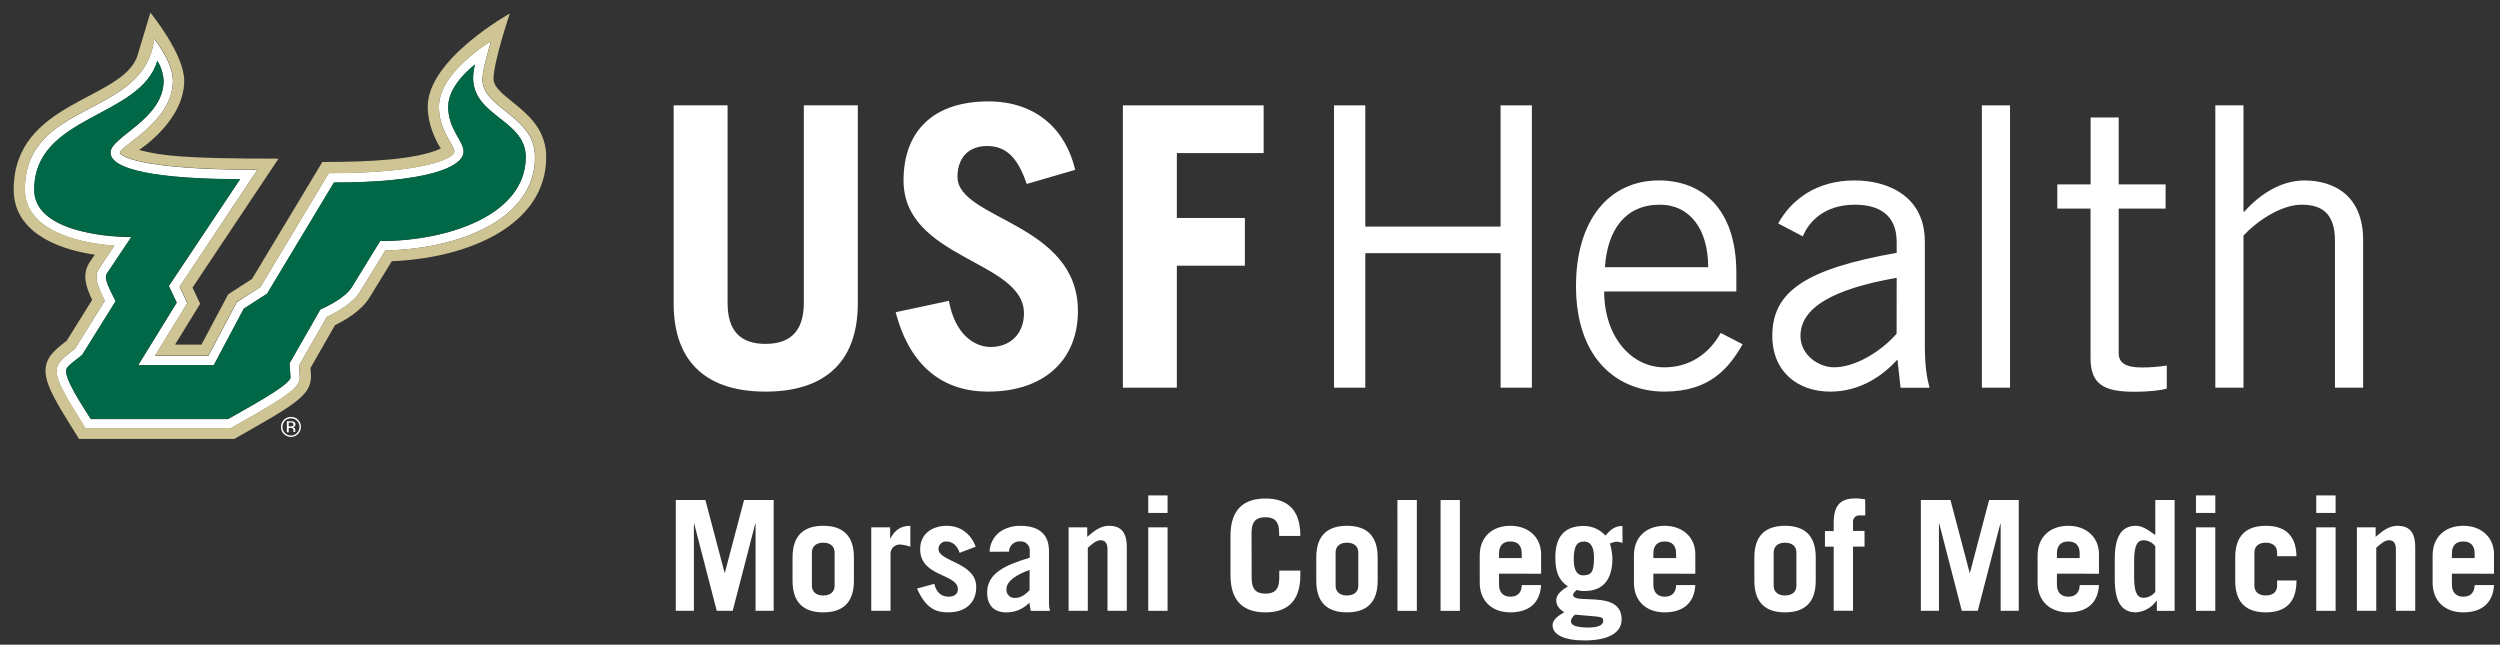 <?xml version="1.0" encoding="utf-8"?><svg width="159" height="41" viewBox="0 0 159 41" fill="none" xmlns="http://www.w3.org/2000/svg">
<rect x="0" y="0" width="159" height="41" fill="#333333" stroke="none"/>
<g clip-path="url(#clip0_4044_457)">
<path d="M18.501 26.514C18.333 26.515 18.173 26.581 18.055 26.7C17.936 26.819 17.87 26.979 17.87 27.147C17.868 27.23 17.883 27.313 17.914 27.391C17.945 27.469 17.992 27.539 18.051 27.599C18.11 27.659 18.18 27.707 18.257 27.739C18.335 27.772 18.418 27.789 18.503 27.789C18.587 27.789 18.67 27.772 18.748 27.739C18.825 27.707 18.896 27.659 18.954 27.599C19.074 27.478 19.14 27.316 19.14 27.147C19.14 26.977 19.074 26.815 18.954 26.695C18.896 26.636 18.826 26.589 18.749 26.558C18.672 26.527 18.589 26.512 18.506 26.514H18.501ZM18.891 27.539C18.841 27.59 18.781 27.631 18.714 27.658C18.648 27.686 18.577 27.7 18.505 27.7C18.433 27.7 18.362 27.686 18.296 27.658C18.23 27.631 18.17 27.59 18.119 27.539C18.069 27.488 18.028 27.427 18.001 27.36C17.974 27.293 17.961 27.221 17.962 27.148C17.962 27.005 18.019 26.867 18.121 26.765C18.223 26.663 18.361 26.606 18.504 26.606C18.648 26.606 18.786 26.663 18.888 26.765C18.989 26.867 19.047 27.005 19.047 27.148C19.047 27.221 19.034 27.293 19.006 27.36C18.979 27.427 18.939 27.488 18.888 27.539" fill="white"/>
<path d="M18.788 26.998C18.791 26.961 18.782 26.923 18.763 26.89C18.743 26.858 18.714 26.833 18.68 26.818C18.618 26.798 18.554 26.79 18.49 26.792H18.246V27.49H18.363V27.215H18.461C18.507 27.212 18.554 27.219 18.596 27.237C18.62 27.256 18.639 27.281 18.651 27.309C18.662 27.337 18.667 27.367 18.663 27.398V27.476H18.779C18.777 27.463 18.777 27.451 18.779 27.439C18.779 27.419 18.779 27.403 18.779 27.387V27.334C18.777 27.295 18.764 27.258 18.741 27.226C18.712 27.189 18.67 27.166 18.624 27.159C18.659 27.155 18.693 27.143 18.723 27.125C18.745 27.11 18.764 27.09 18.776 27.065C18.788 27.041 18.793 27.014 18.792 26.988L18.788 26.998ZM18.6 27.107C18.562 27.119 18.522 27.123 18.483 27.121H18.363V26.87H18.47C18.521 26.867 18.572 26.876 18.618 26.897C18.635 26.908 18.648 26.923 18.656 26.941C18.665 26.959 18.668 26.979 18.665 26.998C18.667 27.022 18.661 27.045 18.648 27.065C18.634 27.084 18.615 27.099 18.593 27.107" fill="white"/>
<path d="M30.683 4.991C30.683 4.404 31.225 2.622 31.225 2.622C31.225 2.622 27.916 4.57 27.916 6.779C27.916 8.322 28.894 9.242 28.894 9.629C28.894 10.088 26.895 11.009 20.908 11.009L16.556 18.258L15.063 19.218L13.256 22.63H9.857L11.915 19.283L11.422 18.237L16.375 10.8C8.629 10.8 7.623 9.869 7.623 9.716C7.623 9.28 10.995 7.744 10.995 5.138C10.995 3.929 9.799 2.476 9.799 2.476C9.224 7.536 1.579 6.327 1.579 12.069C1.579 14.418 4.44 15.428 7.265 15.627L6.302 17.073C5.94 17.615 6.224 18.226 6.663 19.129L4.766 22.175C4.766 22.175 3.891 22.804 3.701 23.17C3.307 23.946 4.124 25.104 5.425 27.237H14.677C17.787 25.48 19.068 24.755 19.068 24.022L19.016 23.255L20.794 20.149C21.259 19.937 22.402 19.357 22.885 18.573L24.512 15.929C29.158 15.842 34.023 13.982 34.023 9.997C34.023 7.314 30.674 6.968 30.674 5.006L30.683 4.991ZM24.168 15.341L22.375 18.262C21.884 19.061 20.371 19.684 20.371 19.684L18.407 23.118L18.47 24.004C18.497 24.484 15.427 26.116 14.494 26.658H5.774C5.456 26.116 3.967 23.984 4.238 23.445C4.346 23.237 4.78 22.935 5.226 22.578L7.354 19.162C6.905 18.258 6.596 17.703 6.797 17.404L8.353 15.081C6.602 15.081 2.176 14.66 2.176 12.078C2.176 7.308 8.919 7.538 10.007 3.878C10.245 4.259 10.382 4.694 10.404 5.143C10.404 7.587 7.027 8.709 7.027 9.706C7.027 11.1 11.725 11.403 15.268 11.403L10.74 18.191L11.241 19.249L8.792 23.225H13.598L15.506 19.634L16.986 18.683L21.239 11.613C27.022 11.613 29.483 10.673 29.483 9.64C29.483 8.949 28.506 8.234 28.506 6.79C28.506 5.346 30.213 4.106 30.213 4.106C29.342 7.377 33.439 7.377 33.439 9.99C33.439 13.672 28.513 15.334 24.183 15.334" fill="white"/>
<path d="M31.39 4.992C31.39 3.949 32.422 0.86 32.422 0.86C32.422 0.86 27.203 3.752 27.203 6.783C27.203 8.239 28.038 9.447 28.038 9.447C26.505 10.157 23.451 10.303 20.501 10.303L16.027 17.744L14.516 18.714L12.815 21.915H11.134L12.73 19.321L12.244 18.291L17.713 10.09C11.516 10.09 10.234 9.895 8.843 9.537C8.843 9.537 11.716 7.701 11.716 5.133C11.716 3.425 9.564 0.806 9.564 0.806L8.756 3.494C7.892 6.403 0.871 6.374 0.871 12.063C0.871 14.556 3.253 15.785 6.024 16.2L5.713 16.665C5.192 17.44 5.465 18.237 5.863 19.074L4.236 21.68C4.236 21.68 3.345 22.3 3.078 22.829C2.521 23.924 3.242 25.072 5.028 27.915H14.902C18.775 25.724 19.782 25.155 19.782 23.917C19.782 23.906 19.762 23.646 19.746 23.406L21.305 20.68C21.924 20.379 22.981 19.777 23.496 18.931L24.92 16.612C29.783 16.421 34.739 14.33 34.739 9.983C34.739 7.032 31.386 6.295 31.386 4.992H31.39ZM24.519 15.915L22.892 18.559C22.41 19.343 21.266 19.923 20.801 20.135L19.023 23.241L19.075 24.008C19.075 24.741 17.794 25.466 14.684 27.223H5.436C4.135 25.09 3.318 23.932 3.712 23.158C3.893 22.797 4.777 22.161 4.777 22.161L6.674 19.115C6.226 18.212 5.935 17.608 6.313 17.059L7.276 15.613C4.451 15.414 1.59 14.407 1.59 12.056C1.59 6.313 9.235 7.52 9.81 2.462C9.81 2.462 11.006 3.907 11.006 5.124C11.006 7.73 7.634 9.266 7.634 9.701C7.634 9.86 8.64 10.786 16.386 10.786L11.431 18.217L11.924 19.262L9.864 22.609H13.249L15.056 19.197L16.556 18.259L20.91 11.021C26.897 11.021 28.896 10.101 28.896 9.64C28.896 9.253 27.918 8.333 27.918 6.79C27.918 4.578 31.227 2.633 31.227 2.633C31.227 2.633 30.685 4.415 30.685 5.003C30.685 6.965 34.034 7.31 34.034 9.994C34.034 13.979 29.167 15.839 24.522 15.925" fill="#CFC493"/>
<path d="M30.214 4.099C30.214 4.099 28.506 5.351 28.506 6.783C28.506 8.214 29.483 8.951 29.483 9.633C29.483 10.666 27.017 11.606 21.239 11.606L16.986 18.676L15.508 19.627L13.598 23.218H8.785L11.234 19.242L10.733 18.185L15.268 11.391C11.718 11.391 7.027 11.086 7.027 9.692C7.027 8.695 10.405 7.573 10.405 5.129C10.382 4.68 10.245 4.245 10.007 3.864C8.923 7.524 2.176 7.298 2.176 12.065C2.176 14.646 6.602 15.067 8.353 15.067L6.797 17.39C6.597 17.689 6.906 18.237 7.354 19.148L5.227 22.564C4.777 22.925 4.347 23.223 4.24 23.431C3.962 23.973 5.456 26.1 5.774 26.644H14.505C15.441 26.102 18.512 24.476 18.481 23.989L18.418 23.104L20.382 19.67C20.382 19.67 21.895 19.047 22.387 18.248L24.179 15.327C28.517 15.327 33.436 13.665 33.436 9.983C33.436 7.37 29.341 7.37 30.21 4.099" fill="#006747"/>
<path d="M46.274 6.701V19.26C46.274 20.975 47.021 21.871 48.687 21.871C50.353 21.871 51.123 20.968 51.123 19.26V6.701H54.557V19.285C54.557 23.238 52.22 24.906 48.689 24.906C45.157 24.906 42.844 23.238 42.844 19.285V6.701H46.274Z" fill="white"/>
<path d="M65.298 11.7C64.726 10.009 63.98 9.287 62.785 9.287C61.591 9.287 60.897 10.034 60.897 11.252C60.897 13.963 68.556 14.162 68.556 19.782C68.556 22.865 66.442 24.906 62.836 24.906C60.051 24.906 57.888 23.388 56.966 19.856L60.349 19.133C60.747 21.302 61.99 22.068 63.01 22.068C64.204 22.068 65.124 21.273 65.124 19.928C65.124 16.547 57.465 16.495 57.465 11.474C57.465 8.391 59.305 6.45 62.861 6.45C65.919 6.45 67.784 8.257 68.383 10.802L65.298 11.7Z" fill="white"/>
<path d="M71.415 24.656V6.701H80.368V9.736H74.847V13.863H79.174V16.898H74.847V24.656H71.415Z" fill="white"/>
<path d="M97.427 6.701V24.656H95.438V16.101H86.832V24.656H84.845V6.701H86.832V14.411H95.437V6.701H97.427Z" fill="white"/>
<path d="M110.829 21.895C109.984 23.362 108.79 24.906 105.855 24.906C102.964 24.906 100.234 22.918 100.234 18.19C100.234 14.012 102.324 11.476 105.508 11.476C108.193 11.476 110.431 13.216 110.431 17.344V18.539H102.025C102.025 21.372 103.717 23.362 105.855 23.362C107.447 23.362 108.691 22.516 109.437 21.174L110.829 21.895ZM108.642 16.994C108.642 14.606 107.498 13.018 105.557 13.018C103.388 13.018 102.224 14.61 102.076 16.994H108.642Z" fill="white"/>
<path d="M113.092 14.212C113.914 12.719 115.505 11.476 117.943 11.476C120.131 11.476 122.419 12.521 122.419 15.356V21.873C122.419 23.29 122.542 23.986 122.717 24.658H120.876L120.677 22.867C119.773 23.863 118.34 24.907 116.401 24.907C114.413 24.907 112.719 23.713 112.719 21.351C112.719 18.515 114.888 17.098 120.628 16.079V15.381C120.628 13.666 119.509 13.019 117.966 13.019C115.978 13.019 115.007 14.163 114.659 15.034L113.092 14.212ZM120.628 17.668C116.524 18.39 114.51 19.583 114.51 21.372C114.51 22.567 115.655 23.36 116.648 23.36C117.943 23.36 119.584 22.415 120.624 21.222L120.628 17.668Z" fill="white"/>
<path d="M127.838 6.701V24.656H126.047V6.701H127.838Z" fill="white"/>
<path d="M132.962 11.726V7.471H134.749V11.726H137.733V13.267H134.749V22.468C134.749 23.064 135.171 23.371 136.215 23.371C136.748 23.373 137.281 23.331 137.807 23.247V24.714C137.484 24.814 136.763 24.915 135.718 24.915C133.779 24.915 132.958 24.416 132.958 22.775V13.267H130.844V11.726H132.962Z" fill="white"/>
<path d="M142.685 6.701V13.466H142.734C143.753 12.322 145.098 11.478 146.563 11.478C148.479 11.478 150.294 12.472 150.294 15.257V24.654H148.504V15.306C148.504 13.591 147.684 13.018 146.39 13.018C145.047 13.018 143.499 14.102 142.685 14.982V24.656H140.894V6.701H142.685Z" fill="white"/>
<path d="M42.98 38.849V31.8H44.863L46.083 36.427H46.102L47.322 31.8H49.206V38.849H48.054V33.306H48.034L46.599 38.849H45.586L44.151 33.306H44.131V38.849H42.98Z" fill="white"/>
<path d="M50.406 35.453C50.406 34.047 51.129 33.441 52.358 33.441C53.587 33.441 54.309 34.047 54.309 35.453V36.935C54.309 38.341 53.587 38.946 52.358 38.946C51.129 38.946 50.406 38.341 50.406 36.935V35.453ZM51.637 37.247C51.637 37.657 51.929 37.873 52.359 37.873C52.79 37.873 53.082 37.657 53.082 37.247V35.14C53.082 34.73 52.79 34.515 52.359 34.515C51.929 34.515 51.637 34.73 51.637 35.14V37.247Z" fill="white"/>
<path d="M55.412 38.849V33.539H56.612V34.242H56.632C56.914 33.714 57.286 33.441 57.897 33.441V34.77C57.686 34.694 57.466 34.648 57.243 34.632C57.164 34.629 57.085 34.641 57.011 34.669C56.938 34.697 56.87 34.739 56.813 34.794C56.757 34.849 56.712 34.915 56.682 34.988C56.651 35.061 56.636 35.139 56.637 35.218V38.849H55.412Z" fill="white"/>
<path d="M61.035 35.16C60.868 34.672 60.556 34.437 60.185 34.437C60.12 34.434 60.056 34.445 59.996 34.468C59.935 34.49 59.88 34.525 59.834 34.57C59.787 34.615 59.751 34.669 59.725 34.728C59.7 34.788 59.687 34.851 59.688 34.916C59.688 35.735 62.088 35.755 62.088 37.336C62.088 38.389 61.347 38.946 60.322 38.946C59.579 38.946 58.916 38.765 58.322 37.433L59.424 37.13C59.531 37.629 59.834 37.95 60.327 37.95C60.698 37.95 60.922 37.77 60.922 37.482C60.922 36.467 58.522 36.711 58.522 34.925C58.522 33.92 59.332 33.441 60.201 33.441C61.117 33.441 61.752 33.969 62.055 34.77L61.035 35.16Z" fill="white"/>
<path d="M62.937 35.091C62.945 34.844 63.007 34.603 63.121 34.384C63.234 34.165 63.395 33.974 63.591 33.826C63.979 33.562 64.44 33.428 64.909 33.444C66.215 33.444 66.716 34.108 66.716 35.055V38.422C66.718 38.568 66.742 38.712 66.784 38.852H65.554C65.525 38.714 65.505 38.548 65.465 38.335C65.275 38.531 65.047 38.686 64.796 38.791C64.544 38.897 64.275 38.951 64.001 38.949C63.26 38.949 62.782 38.539 62.782 37.684C62.782 36.453 63.953 35.928 65.493 35.469V35.066C65.502 34.98 65.492 34.893 65.463 34.812C65.435 34.731 65.388 34.657 65.327 34.596C65.267 34.535 65.193 34.489 65.112 34.46C65.031 34.432 64.944 34.422 64.858 34.431C64.77 34.428 64.682 34.443 64.6 34.474C64.518 34.506 64.442 34.554 64.379 34.615C64.315 34.676 64.264 34.749 64.229 34.83C64.195 34.91 64.176 34.997 64.175 35.086L62.937 35.091ZM65.484 36.251C64.752 36.506 64.01 36.916 64.01 37.471C64.004 37.545 64.013 37.619 64.037 37.689C64.061 37.758 64.101 37.822 64.153 37.875C64.205 37.928 64.267 37.969 64.336 37.995C64.405 38.022 64.479 38.033 64.553 38.028C64.925 38.028 65.187 37.833 65.48 37.54L65.484 36.251Z" fill="white"/>
<path d="M67.963 38.849V33.539H69.147V34.144C69.595 33.754 70.014 33.441 70.522 33.441C71.274 33.441 71.664 33.822 71.664 34.807V38.849H70.436V34.945C70.436 34.583 70.318 34.359 69.985 34.359C69.733 34.359 69.444 34.603 69.185 34.836V38.849H67.963Z" fill="white"/>
<path d="M73.029 32.623V31.509H74.257V32.623H73.029ZM74.257 33.539V38.849H73.029V33.539H74.257Z" fill="white"/>
<path d="M79.605 36.759C79.605 37.54 79.947 37.755 80.483 37.755C81.02 37.755 81.362 37.54 81.362 36.759V36.291H82.701V36.584C82.701 38.321 81.785 38.946 80.476 38.946C79.168 38.946 78.259 38.319 78.259 36.584V34.067C78.259 32.33 79.177 31.705 80.483 31.705C81.79 31.705 82.701 32.33 82.701 34.067V34.087H81.354V33.891C81.354 33.111 81.013 32.896 80.476 32.896C79.94 32.896 79.598 33.111 79.598 33.891L79.605 36.759Z" fill="white"/>
<path d="M83.715 35.453C83.715 34.047 84.438 33.441 85.667 33.441C86.896 33.441 87.619 34.047 87.619 35.453V36.935C87.619 38.341 86.896 38.946 85.667 38.946C84.438 38.946 83.715 38.341 83.715 36.935V35.453ZM84.944 37.247C84.944 37.657 85.237 37.873 85.667 37.873C86.097 37.873 86.389 37.657 86.389 37.247V35.14C86.389 34.73 86.097 34.515 85.667 34.515C85.237 34.515 84.944 34.73 84.944 35.14V37.247Z" fill="white"/>
<path d="M88.876 31.802H90.111V38.85H88.88L88.876 31.802Z" fill="white"/>
<path d="M91.62 31.802H92.849V38.85H91.62V31.802Z" fill="white"/>
<path d="M95.338 36.486V37.189C95.338 37.715 95.65 37.95 96.06 37.95C96.577 37.95 96.783 37.618 96.783 37.209H98.014C97.954 38.294 97.291 38.946 96.062 38.946C94.891 38.946 94.111 38.223 94.111 37.063V35.324C94.111 34.164 94.891 33.441 96.062 33.441C97.202 33.441 98.014 34.164 98.014 35.248V36.488L95.338 36.486ZM96.783 35.491V35.198C96.783 34.73 96.559 34.437 96.06 34.437C95.561 34.437 95.338 34.73 95.338 35.198V35.491H96.783Z" fill="white"/>
<path d="M103.193 34.524C103.068 34.488 102.941 34.462 102.812 34.446C102.668 34.468 102.527 34.507 102.393 34.564C102.48 34.869 102.533 35.183 102.55 35.5C102.55 36.828 101.983 37.589 100.774 37.589C100.601 37.594 100.43 37.571 100.265 37.52C100.197 37.618 100.05 37.701 100.05 37.833C100.05 38.496 103.135 37.471 103.135 39.394C103.135 40.298 102.197 40.732 100.774 40.732C99.465 40.732 98.744 40.359 98.744 39.765C98.744 39.365 99.192 39.121 99.485 38.935C99.192 38.755 98.977 38.525 98.977 38.183C98.977 37.764 99.416 37.48 99.719 37.296C99.124 36.906 98.919 36.34 98.919 35.451C98.919 34.309 99.358 33.45 100.726 33.45C100.988 33.451 101.246 33.506 101.484 33.611C101.723 33.717 101.937 33.872 102.113 34.065C102.425 33.674 102.727 33.45 103.186 33.45L103.193 34.524ZM100.168 39.091C100.041 39.219 99.915 39.326 99.915 39.521C99.915 39.794 100.314 39.911 101.037 39.911C101.623 39.911 101.965 39.765 101.965 39.492C101.965 39.311 101.885 39.239 101.514 39.208L100.168 39.091ZM100.734 34.446C100.265 34.446 100.09 34.768 100.09 35.597C100.09 36.261 100.305 36.593 100.676 36.593C101.202 36.593 101.379 36.398 101.379 35.471C101.379 34.782 101.163 34.437 100.734 34.437V34.446Z" fill="white"/>
<path d="M105.154 36.486V37.189C105.154 37.715 105.467 37.95 105.877 37.95C106.393 37.95 106.6 37.618 106.6 37.209H107.822C107.763 38.294 107.109 38.946 105.869 38.946C104.699 38.946 103.918 38.223 103.918 37.063V35.324C103.918 34.164 104.699 33.441 105.869 33.441C107.012 33.441 107.822 34.164 107.822 35.248V36.488L105.154 36.486ZM106.6 35.491V35.198C106.6 34.73 106.374 34.437 105.877 34.437C105.38 34.437 105.154 34.73 105.154 35.198V35.491H106.6Z" fill="white"/>
<path d="M111.577 35.453C111.577 34.047 112.3 33.441 113.529 33.441C114.758 33.441 115.481 34.047 115.481 35.453V36.935C115.481 38.341 114.758 38.946 113.529 38.946C112.3 38.946 111.577 38.341 111.577 36.935V35.453ZM112.806 37.247C112.806 37.657 113.099 37.873 113.529 37.873C113.959 37.873 114.252 37.657 114.252 37.247V35.14C114.252 34.73 113.959 34.515 113.529 34.515C113.099 34.515 112.806 34.73 112.806 35.14V37.247Z" fill="white"/>
<path d="M118.633 32.778H118.271C118.212 32.774 118.153 32.783 118.099 32.804C118.044 32.825 117.994 32.859 117.954 32.902C117.914 32.945 117.884 32.996 117.867 33.053C117.849 33.109 117.843 33.168 117.852 33.226V33.769H118.584V34.764H117.852V38.843H116.623V34.77H116.067V33.774H116.623V33.259C116.623 32.03 117.14 31.697 118.038 31.697C118.234 31.704 118.43 31.723 118.624 31.755L118.633 32.778Z" fill="white"/>
<path d="M122.166 38.849V31.8H124.049L125.269 36.427H125.289L126.509 31.8H128.392V38.849H127.241V33.306H127.221L125.786 38.849H124.77L123.337 33.306H123.317V38.849H122.166Z" fill="white"/>
<path d="M130.82 36.486V37.189C130.82 37.715 131.133 37.95 131.543 37.95C132.06 37.95 132.267 37.618 132.267 37.209H133.495C133.437 38.294 132.783 38.946 131.543 38.946C130.373 38.946 129.592 38.223 129.592 37.063V35.324C129.592 34.164 130.373 33.441 131.543 33.441C132.686 33.441 133.495 34.164 133.495 35.248V36.488L130.82 36.486ZM132.267 35.491V35.198C132.267 34.73 132.042 34.437 131.543 34.437C131.045 34.437 130.82 34.73 130.82 35.198V35.491H132.267Z" fill="white"/>
<path d="M137.175 38.849V38.205H137.155C137.006 38.418 136.811 38.596 136.584 38.724C136.358 38.852 136.106 38.928 135.846 38.946C134.89 38.946 134.5 38.205 134.5 36.837V35.55C134.5 34.184 134.89 33.441 135.846 33.441C136.179 33.441 136.491 33.599 137.077 34.027V31.802H138.306V38.85L137.175 38.849ZM137.077 34.739C136.989 34.625 136.877 34.532 136.748 34.466C136.62 34.401 136.478 34.364 136.334 34.359C136.003 34.359 135.731 34.575 135.731 35.625V36.756C135.731 37.811 136.003 38.021 136.334 38.021C136.478 38.016 136.62 37.98 136.748 37.914C136.877 37.849 136.989 37.756 137.077 37.641V34.739Z" fill="white"/>
<path d="M139.663 32.623V31.509H140.894V32.623H139.663ZM140.892 33.539V38.849H139.663V33.539H140.892Z" fill="white"/>
<path d="M144.825 35.375V35.14C144.825 34.73 144.534 34.515 144.102 34.515C143.67 34.515 143.379 34.73 143.379 35.14V37.247C143.379 37.657 143.672 37.873 144.102 37.873C144.533 37.873 144.825 37.657 144.825 37.247V36.916H146.056V36.935C146.056 38.341 145.333 38.946 144.104 38.946C142.875 38.946 142.16 38.341 142.16 36.935V35.453C142.16 34.047 142.882 33.441 144.111 33.441C145.311 33.441 146.034 34.027 146.054 35.375H144.825Z" fill="white"/>
<path d="M147.313 32.623V31.509H148.544V32.623H147.313ZM148.544 33.539V38.849H147.313V33.539H148.544Z" fill="white"/>
<path d="M149.899 38.849V33.539H151.09V34.144C151.54 33.754 151.96 33.441 152.468 33.441C153.219 33.441 153.608 33.822 153.608 34.807V38.849H152.379V34.945C152.379 34.583 152.262 34.359 151.931 34.359C151.676 34.359 151.389 34.603 151.13 34.836V38.849H149.899Z" fill="white"/>
<path d="M155.941 36.486V37.189C155.941 37.715 156.254 37.95 156.664 37.95C157.181 37.95 157.387 37.618 157.387 37.209H158.618C158.558 38.294 157.905 38.946 156.665 38.946C155.495 38.946 154.714 38.223 154.714 37.063V35.324C154.714 34.164 155.495 33.441 156.665 33.441C157.808 33.441 158.618 34.164 158.618 35.248V36.488L155.941 36.486ZM157.387 35.491V35.198C157.387 34.73 157.162 34.437 156.664 34.437C156.165 34.437 155.941 34.73 155.941 35.198V35.491H157.387Z" fill="white"/>
</g>
<defs>
<clipPath id="clip0_4044_457">
<rect width="157.746" height="40" fill="white" transform="translate(0.871 0.806)"/>
</clipPath>
</defs>
</svg>
